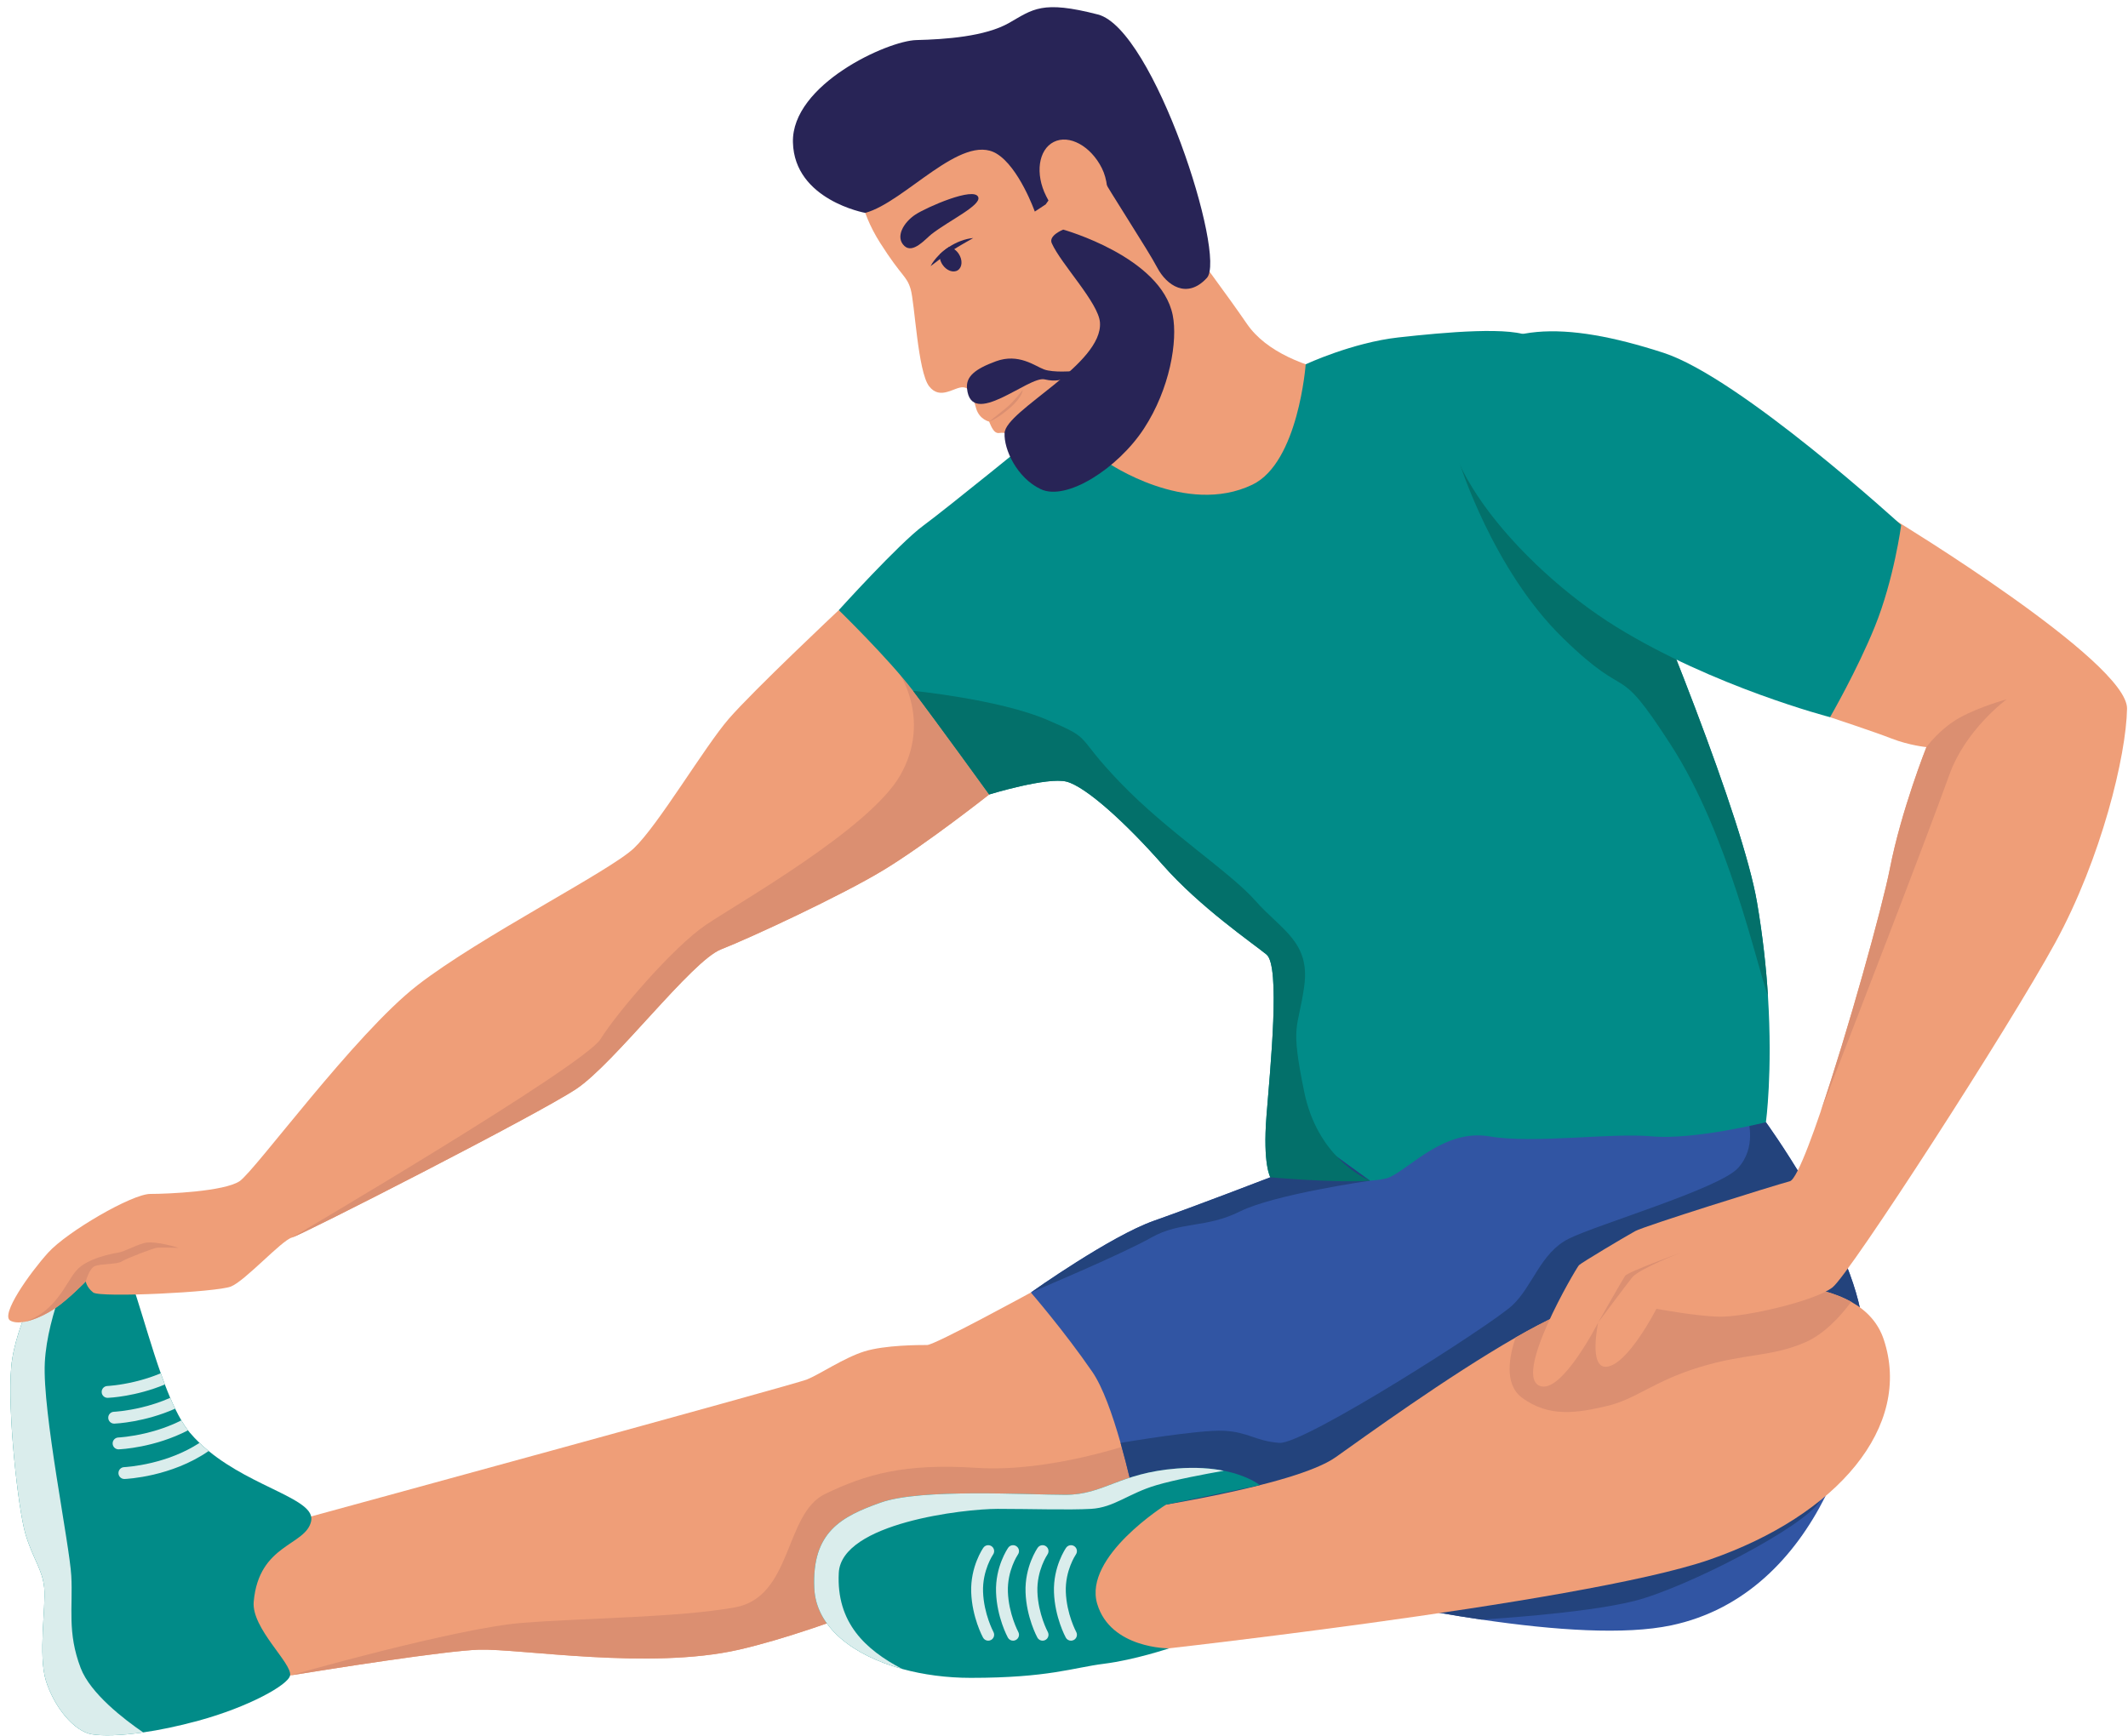 <?xml version="1.0" encoding="UTF-8"?><svg xmlns="http://www.w3.org/2000/svg" xmlns:xlink="http://www.w3.org/1999/xlink" height="657.7" preserveAspectRatio="xMidYMid meet" version="1.0" viewBox="110.3 193.7 806.0 657.7" width="806.0" zoomAndPan="magnify"><g><g id="change1_1"><path d="M 563.32 704.715 L 553.172 745.031 L 545.375 776.016 L 476.016 788.141 C 476.016 788.141 424.117 810.938 390.164 818.699 C 356.211 826.461 307.223 818.215 291.703 818.699 C 279.039 819.094 235.691 825.949 220.172 828.457 C 216.668 829.023 214.582 829.367 214.582 829.367 L 187.422 790.566 L 196.152 775.047 L 226.223 768.738 C 226.223 768.738 411.02 718.297 415.871 716.355 C 420.723 714.418 429.938 708.109 437.699 705.688 C 445.457 703.262 458.555 703.262 461.465 703.262 C 464.375 703.262 500.754 683.375 500.754 683.375 L 563.32 704.715" fill="#ef9e78"/></g><g id="change2_1"><path d="M 553.172 745.031 L 545.375 776.016 L 476.016 788.141 C 476.016 788.141 424.117 810.938 390.164 818.699 C 356.211 826.461 307.223 818.215 291.703 818.699 C 279.039 819.094 235.691 825.949 220.172 828.457 C 220.172 828.457 283.133 810.453 308.355 808.512 C 333.578 806.574 366.559 806.574 388.547 802.691 C 410.535 798.812 407.301 767.133 422.824 759.691 C 438.344 752.25 452.566 748.016 480.379 749.812 C 508.188 751.602 539.879 740.348 539.879 740.348 L 553.172 745.031" fill="#db8f71"/></g><g id="change3_1"><path d="M 228.164 769.926 C 226.223 779.41 208.332 778.441 206.391 800.535 C 205.508 810.637 221.027 823.855 220.172 828.457 C 219.512 832.02 204.449 840.418 185.48 845.59 C 177.656 847.727 170.605 849.16 164.539 850.035 C 155.887 851.285 149.227 851.398 145.168 850.766 C 138.27 849.688 130.727 840.203 127.707 830.5 C 124.691 820.801 127.707 802.477 127.062 795.363 C 126.414 788.25 122.75 784.367 119.949 774.883 C 117.145 765.398 113.051 728.32 114.559 711.508 C 116.066 694.691 128.574 673.566 128.574 673.566 C 128.574 673.566 133.195 671.586 138.715 670.039 C 144.566 668.402 151.43 667.254 154.871 669.473 C 159.367 672.371 164.473 694.961 171.195 713.98 C 171.699 715.418 172.219 716.832 172.742 718.223 C 173.402 719.965 174.082 721.656 174.773 723.281 C 175.387 724.707 176.004 726.078 176.637 727.387 C 177.402 728.969 178.184 730.449 178.988 731.816 C 179.805 733.207 180.645 734.469 181.504 735.59 C 181.75 735.91 181.996 736.215 182.246 736.512 C 183.395 737.863 184.602 739.141 185.863 740.348 C 186.98 741.426 188.141 742.449 189.328 743.426 C 206.488 757.508 229.855 761.656 228.164 769.926" fill="#018b88"/></g><g id="change4_1"><path d="M 164.539 850.035 C 155.887 851.285 149.227 851.398 145.168 850.766 C 138.27 849.688 130.727 840.203 127.707 830.5 C 124.691 820.801 127.707 802.477 127.062 795.363 C 126.414 788.25 122.75 784.367 119.949 774.883 C 117.145 765.398 113.051 728.32 114.559 711.508 C 116.066 694.691 128.574 673.566 128.574 673.566 C 128.574 673.566 133.195 671.586 138.715 670.039 C 138.715 670.039 128.246 691.137 127.277 709.891 C 126.309 728.645 136.652 778.766 137.301 790.73 C 137.949 802.691 135.684 812.07 140.859 825.648 C 144.547 835.332 157.441 845.184 164.539 850.035" fill="#daedec"/></g><g id="change4_2"><path d="M 176.637 727.387 C 165.109 732.527 154.219 733.027 153.629 733.051 L 153.539 733.051 C 152.34 733.051 151.344 732.102 151.301 730.895 C 151.25 729.656 152.211 728.613 153.449 728.562 C 153.539 728.559 157.938 728.352 163.965 726.902 C 167.23 726.117 170.977 724.965 174.773 723.281 C 175.387 724.707 176.004 726.078 176.637 727.387" fill="#daedec"/></g><g id="change4_3"><path d="M 172.742 718.223 C 161.746 722.797 151.703 723.262 151.137 723.281 L 151.047 723.281 C 149.848 723.281 148.855 722.336 148.809 721.125 C 148.758 719.887 149.723 718.844 150.957 718.797 C 151.043 718.789 155.445 718.586 161.473 717.133 C 164.426 716.422 167.773 715.41 171.195 713.98 C 171.699 715.418 172.219 716.832 172.742 718.223" fill="#daedec"/></g><g id="change1_2"><path d="M 484.965 494.695 C 484.965 494.695 460.98 513.613 444.973 523.312 C 428.969 533.016 394.531 549.02 383.375 553.387 C 372.219 557.75 343.117 596.555 328.566 606.254 C 314.016 615.953 224.715 661.492 220.836 662.57 C 216.953 663.648 203.156 678.953 197.77 681.109 C 192.379 683.266 148.188 685.422 145.602 683.375 C 143.016 681.328 142.797 679.172 142.797 679.172 C 142.797 679.172 136.332 685.855 131.242 689.309 C 127.945 691.543 123.434 693.762 119.598 694.469 C 117.504 694.859 115.617 694.797 114.234 694.047 C 110.309 691.922 121.457 676.102 128.574 668.238 C 135.688 660.383 160.258 646.027 167.234 646.027 C 174.207 646.027 195.184 645.059 201.004 641.23 C 206.82 637.402 244.656 585.398 268.422 566.969 C 292.188 548.535 341.176 523.801 350.391 515.066 C 359.605 506.34 377.07 476.75 386.285 466.082 C 395.5 455.41 427.996 424.852 427.996 424.852 L 477.953 450.559 L 478.48 453.859 L 484.965 494.695" fill="#ef9e78"/></g><g id="change5_1"><path d="M 743.273 809.484 C 725.773 813.164 699.34 811.41 671.375 807.285 C 660.246 805.648 648.875 803.633 637.73 801.438 C 615.281 797.012 593.746 791.855 576.938 787.551 C 556.789 782.383 543.434 778.441 543.434 778.441 C 543.434 778.441 539.965 758.773 534.727 740.348 C 531.652 729.551 527.977 719.184 524.031 713.445 C 513.363 697.926 500.754 683.375 500.754 683.375 C 500.754 683.375 500.754 683.375 500.758 683.371 C 501.219 683.043 530.953 661.988 547.312 656.215 C 563.805 650.395 591.453 639.723 591.453 639.723 L 607.105 624.984 L 658.43 576.668 L 773.695 616.957 L 779.16 618.863 C 779.16 618.863 786.145 628.469 794.039 641.863 C 798.379 649.215 802.984 657.719 806.863 666.395 C 810.91 675.449 814.164 684.699 815.48 693.059 C 815.738 694.719 815.926 696.344 816.023 697.926 C 817.965 728.969 799.688 797.605 743.273 809.484" fill="#3155a3"/></g><g id="change2_2"><path d="M 484.965 494.695 C 484.965 494.695 460.98 513.613 444.973 523.312 C 428.969 533.016 394.531 549.02 383.375 553.387 C 372.219 557.75 343.117 596.555 328.566 606.254 C 314.016 615.953 224.715 661.492 220.836 662.57 C 220.836 662.57 331.477 597.523 337.781 587.34 C 344.086 577.152 365.43 552.414 377.555 544.172 C 389.68 535.926 439.637 507.793 451.277 487.422 C 462.918 467.051 451.277 449.441 451.277 449.441 L 478.48 453.859 L 484.965 494.695" fill="#db8f71"/></g><g id="change1_3"><path d="M 561.867 287.766 C 561.867 287.766 575.336 305.797 582.562 316.367 C 597.434 338.137 642.703 338.137 642.703 338.137 L 621.363 397.852 L 550.227 427.602 L 496.621 388.152 L 504.047 360.988 L 561.867 287.766" fill="#ef9e78"/></g><g id="change6_1"><path d="M 794.039 641.863 L 792.742 644.57 L 746.664 699.383 L 663.445 763.406 L 576.938 787.551 C 556.789 782.383 543.434 778.441 543.434 778.441 C 543.434 778.441 539.965 758.773 534.727 740.348 C 535.234 740.262 564.516 735.277 573.82 735.758 C 583.207 736.242 585.633 739.602 594.848 740.348 C 604.062 741.094 675.363 695.5 683.125 688.227 C 690.883 680.949 693.797 668.34 704.465 663.004 C 715.137 657.668 761.215 644.086 768.488 636.324 C 775.766 628.566 772.371 617.895 772.371 617.895 L 773.695 616.957 L 779.16 618.863 C 779.16 618.863 786.145 628.469 794.039 641.863" fill="#23437c"/></g><g id="change6_2"><path d="M 815.48 693.059 L 800.504 691.621 L 794.039 679.941 L 806.863 666.395 C 810.91 675.449 814.164 684.699 815.48 693.059" fill="#23437c"/></g><g id="change6_3"><path d="M 799.773 762.129 C 794.191 772.012 748.602 795.418 729.203 800.27 C 709.801 805.117 671.375 807.285 671.375 807.285 C 660.246 805.648 648.875 803.633 637.73 801.438 L 637.531 800.754 L 682.152 781.352 L 766.551 752.25 C 766.551 752.25 805.352 752.25 799.773 762.129" fill="#23437c"/></g><g id="change3_2"><path d="M 779.16 618.863 C 779.16 618.863 751.996 625.656 735.992 624.219 C 719.984 622.781 691.367 627.109 674.395 624.219 C 657.418 621.324 644.32 636.324 636.562 639.723 C 635.062 640.379 632.449 640.781 629.219 641.008 C 615.746 641.934 591.453 639.723 591.453 639.723 C 591.453 639.723 588.543 634.871 589.996 616.441 C 591.453 598.008 595.332 559.691 589.996 555.324 C 584.66 550.961 564.777 537.379 550.711 521.375 C 536.645 505.367 521.609 491.785 514.332 489.848 C 507.059 487.906 484.965 494.695 484.965 494.695 C 484.965 494.695 465.344 467.535 456.129 455.41 C 446.914 443.285 427.996 424.852 427.996 424.852 C 427.996 424.852 450.793 399.633 460.008 392.84 C 469.227 386.051 504.043 357.68 504.043 357.68 L 529.789 368.926 C 529.789 368.926 559.441 389.441 584.66 377.32 C 602.121 368.926 604.844 331.715 604.844 331.715 C 604.844 331.715 622.496 323.48 639.957 321.539 C 657.418 319.602 683.609 317.176 690.398 321.539 C 692.773 323.066 702.941 343.859 715.504 372.305 C 738.824 425.09 770.406 504.23 775.766 535.441 C 777.988 548.391 779.266 560.426 779.934 571.094 C 781.746 599.98 779.16 618.863 779.16 618.863" fill="#018b88"/></g><g id="change1_4"><path d="M 435.566 262.695 C 435.566 262.695 435.383 272.711 443.695 285.77 C 452.008 298.828 453.656 298.051 455.207 303.211 C 456.758 308.367 457.93 334.488 462.199 340.02 C 466.469 345.547 471.859 340.133 475.148 340.434 C 478.438 340.734 478.766 344.535 480.078 348.617 C 481.391 352.695 484.965 353.43 484.965 353.43 C 484.965 353.43 486.094 356.699 487.426 357.469 C 488.758 358.238 489.098 357.191 491.672 357.965 C 494.242 358.738 500.352 368.93 500.352 368.93 L 519.652 361.953 L 553.992 309.395 L 548.98 278.703 L 526.465 246.164 L 492.262 236.188 L 465.867 238.98 L 435.566 262.695" fill="#ef9e78"/></g><g id="change7_1"><path d="M 438.023 274.352 C 438.023 274.352 411.176 269.527 410.629 247.629 C 410.082 225.73 446.434 209.148 457.383 208.879 C 468.328 208.605 483.414 207.57 492.508 202.379 C 501.598 197.188 504.938 193.711 526.137 199.188 C 547.34 204.664 574.969 290.754 567.422 298.984 C 559.871 307.219 552.133 301.816 548.586 295.039 C 545.035 288.262 531.398 267.605 526.289 258.461 C 521.18 249.316 506.367 271.133 506.367 271.133 L 502.242 273.855 C 502.242 273.855 496.258 257.012 487.742 251.895 C 474.504 243.941 453 270.32 438.023 274.352" fill="#282456"/></g><g id="change1_5"><path d="M 527.617 257.363 C 531.855 265.758 529.547 279.363 523.73 282.301 C 517.91 285.234 510.777 276.395 506.543 267.996 C 502.305 259.602 503.59 250.418 509.41 247.48 C 515.23 244.543 523.379 248.969 527.617 257.363" fill="#ef9e78"/></g><g id="change7_2"><path d="M 490.797 357.754 C 490.465 363.961 495.496 374.762 504.492 379.023 C 514.254 383.648 533.746 371.125 543.586 356.062 C 553.426 340.996 556.434 322.789 554.477 313.098 C 550.023 290.996 513.004 280.691 513.004 280.691 C 513.004 280.691 507.352 282.895 508.664 285.844 C 512.18 293.742 526.348 308.371 526.918 315.836 C 528.137 331.727 491.258 349.086 490.797 357.754" fill="#282456"/></g><g id="change7_3"><path d="M 476.566 340.863 C 476.129 336.367 479.543 333.512 487.5 330.582 C 496.141 327.398 502.301 332.398 505.766 333.664 C 509.23 334.934 516.711 334.32 516.711 334.32 C 516.711 334.32 514.184 339.391 505.93 337.422 C 499.992 336.008 478.07 356.41 476.566 340.863" fill="#282456"/></g><g id="change2_3"><path d="M 484.965 353.43 C 484.965 353.43 488.023 352.438 492.859 348.215 C 497.695 343.992 497.66 341.445 497.66 341.445 C 497.66 341.445 494.051 346.117 491.691 348.008 C 489.121 350.07 484.965 353.43 484.965 353.43" fill="#db8f71"/></g><g id="change7_4"><path d="M 452.84 286.875 C 449.273 283.512 452.516 277.953 457.043 274.98 C 461.145 272.289 479.32 264.246 480.828 268.398 C 481.957 271.516 469.805 277.223 463.164 282.379 C 460.918 284.125 456.117 289.969 452.84 286.875" fill="#282456"/></g><g id="change7_5"><path d="M 478.922 283.875 C 477.484 284.75 476.051 285.477 474.676 286.316 C 473.672 286.887 472.691 287.492 471.727 288.109 C 471.352 288.352 470.977 288.594 470.605 288.84 C 469.27 289.707 467.969 290.633 466.676 291.586 C 466.562 291.664 466.453 291.746 466.344 291.828 C 465.16 292.695 463.984 293.602 462.773 294.535 C 463.531 293.035 464.594 291.723 465.754 290.527 C 465.914 290.359 466.078 290.195 466.25 290.035 C 467.285 289.035 468.414 288.133 469.617 287.344 L 469.695 287.293 C 471.066 286.395 472.527 285.621 474.066 285.043 C 475.617 284.426 477.262 284.035 478.922 283.875" fill="#282456"/></g><g id="change7_6"><path d="M 473.43 289.863 C 474.949 292.168 474.801 294.945 473.098 296.07 C 471.391 297.195 468.777 296.242 467.258 293.938 C 466.809 293.262 466.504 292.539 466.344 291.828 C 466.203 291.211 466.172 290.598 466.25 290.035 C 467.285 289.035 468.414 288.133 469.617 287.344 L 469.695 287.293 C 470.379 287.383 471.074 287.664 471.727 288.109 C 472.363 288.547 472.949 289.137 473.43 289.863" fill="#282456"/></g><g id="change1_6"><path d="M 757.816 784.586 C 709.316 801.398 535.676 820.152 535.676 820.152 L 500.754 796.227 L 500.754 776.18 L 540.879 765.52 C 540.879 765.52 600.668 756.777 616.188 745.781 C 626.895 738.195 658.539 715.223 684.355 700.426 C 695.953 693.777 706.379 688.781 713.195 687.578 C 731.125 684.418 785.688 672.496 811.461 686.91 C 817.297 690.172 821.66 694.785 823.781 701.16 C 834.777 734.141 806.32 767.77 757.816 784.586" fill="#ef9e78"/></g><g id="change4_4"><path d="M 181.504 735.59 C 168.863 742.176 155.941 742.77 155.297 742.789 C 155.266 742.797 155.238 742.797 155.207 742.797 C 154.008 742.797 153.012 741.848 152.965 740.637 C 152.918 739.395 153.879 738.355 155.117 738.305 C 155.203 738.301 159.605 738.094 165.629 736.645 C 169.629 735.684 174.34 734.172 178.988 731.816 C 179.805 733.207 180.645 734.469 181.504 735.59" fill="#daedec"/></g><g id="change4_5"><path d="M 189.328 743.426 C 175.227 753.215 158.238 753.992 157.496 754.023 L 157.406 754.023 C 156.207 754.023 155.215 753.074 155.168 751.867 C 155.117 750.629 156.082 749.586 157.316 749.535 C 157.402 749.531 161.805 749.324 167.832 747.875 C 173.18 746.586 179.816 744.316 185.863 740.348 C 186.98 741.426 188.141 742.449 189.328 743.426" fill="#daedec"/></g><g id="change3_3"><path d="M 553.078 818.191 C 553.078 818.191 540.039 822.578 528.398 824.035 C 516.758 825.488 507.543 829.367 477.953 829.367 C 468.965 829.367 460.059 828.207 451.988 825.984 C 451.984 825.984 451.984 825.98 451.98 825.98 C 433.492 820.895 419.395 810.27 418.723 795.418 C 417.754 774.074 428.969 768.254 444.004 762.922 C 459.039 757.586 499.297 760.012 513.848 760.012 C 528.398 760.012 534.219 751.766 556.059 750.051 C 563.289 749.48 569.176 749.98 573.82 750.906 C 583.199 752.773 587.488 756.371 587.488 756.371 L 551.973 763.723 C 551.973 763.723 520.539 783.383 525.875 801.328 C 530.938 818.352 553.078 818.191 553.078 818.191" fill="#018b88"/></g><g id="change2_4"><path d="M 811.461 686.91 C 807.531 692.219 801.387 699.059 794.039 702.25 C 781.109 707.871 771.398 706.332 753.938 711.684 C 736.477 717.031 730.012 723.793 718.926 726.383 C 707.844 728.969 697.027 730.906 686.68 723.148 C 679.809 717.992 682.062 707.137 684.355 700.426 C 695.953 693.777 706.379 688.781 713.195 687.578 C 731.125 684.418 785.688 672.496 811.461 686.91" fill="#db8f71"/></g><g id="change4_6"><path d="M 573.82 750.906 C 566.66 752.168 555.219 754.324 548.285 756.371 C 537.613 759.523 532.277 764.859 523.547 765.344 C 514.816 765.828 500.754 765.344 488.141 765.344 C 475.531 765.344 428.969 770.668 427.996 789.59 C 427.027 808.512 438.129 818.711 451.98 825.98 C 433.492 820.895 419.395 810.27 418.723 795.418 C 417.754 774.074 428.969 768.254 444.004 762.922 C 459.039 757.586 499.297 760.012 513.848 760.012 C 528.398 760.012 534.219 751.766 556.059 750.051 C 563.289 749.48 569.176 749.98 573.82 750.906" fill="#daedec"/></g><g id="change1_7"><path d="M 915.938 462.199 C 915.617 479.984 906.238 518.785 888.777 550.801 C 871.316 582.812 810.914 676.324 804.383 681.434 C 797.848 686.547 771.523 692.727 761.484 692.535 C 752.688 692.371 737.688 689.539 737.688 689.539 C 737.688 689.539 726.785 710.992 718.691 711.508 C 712.016 711.93 715.52 695.262 715.637 694.715 C 715.289 695.395 702.305 720.754 694.117 718.941 C 682.32 716.34 707.375 673.996 708.348 673.027 C 709.316 672.059 726.129 662.031 729.688 660.094 C 733.242 658.152 781.746 642.953 788.215 641.23 C 788.961 641.031 789.984 639.594 791.215 637.16 L 791.215 637.156 L 791.219 637.156 C 791.219 637.152 791.219 637.148 791.223 637.141 C 793.523 632.609 796.539 624.664 799.852 614.953 C 810.148 584.727 823.262 537.379 826.137 522.668 C 830.43 500.68 839.949 476.75 839.949 476.75 C 839.949 476.75 833.43 476.105 826.801 473.52 C 820.172 470.93 803.453 465.41 803.453 465.41 L 799.531 441.504 L 811.496 397.852 L 828.148 390.812 C 828.148 390.812 916.262 444.414 915.938 462.199" fill="#ef9e78"/></g><g id="change4_7"><path d="M 515.949 815.285 C 515.156 815.285 514.387 814.863 513.977 814.113 C 513.809 813.805 509.84 806.426 509.504 796.953 C 509.156 787.258 513.906 780.352 514.109 780.062 C 514.82 779.047 516.223 778.801 517.238 779.512 C 518.25 780.223 518.5 781.617 517.793 782.633 C 517.73 782.723 513.699 788.676 513.988 796.793 C 514.289 805.219 517.887 811.898 517.922 811.965 C 518.516 813.055 518.113 814.418 517.023 815.012 C 516.684 815.195 516.312 815.285 515.949 815.285" fill="#daedec"/></g><g id="change4_8"><path d="M 505.188 815.285 C 504.395 815.285 503.621 814.863 503.215 814.113 C 503.047 813.805 499.078 806.426 498.738 796.953 C 498.391 787.258 503.145 780.352 503.348 780.062 C 504.059 779.047 505.457 778.801 506.473 779.512 C 507.488 780.223 507.734 781.617 507.027 782.633 C 506.969 782.723 502.938 788.676 503.227 796.793 C 503.527 805.219 507.121 811.898 507.156 811.965 C 507.75 813.055 507.352 814.418 506.262 815.012 C 505.922 815.195 505.551 815.285 505.188 815.285" fill="#daedec"/></g><g id="change4_9"><path d="M 494.012 815.285 C 493.215 815.285 492.445 814.863 492.039 814.113 C 491.871 813.805 487.898 806.426 487.562 796.953 C 487.215 787.258 491.969 780.352 492.172 780.062 C 492.883 779.047 494.281 778.801 495.297 779.512 C 496.312 780.223 496.559 781.617 495.852 782.633 C 495.793 782.723 491.762 788.676 492.051 796.793 C 492.352 805.168 495.945 811.898 495.98 811.969 C 496.574 813.059 496.172 814.422 495.082 815.012 C 494.742 815.195 494.371 815.285 494.012 815.285" fill="#daedec"/></g><g id="change4_10"><path d="M 484.598 815.285 C 483.805 815.285 483.035 814.863 482.629 814.113 C 482.457 813.805 478.488 806.426 478.152 796.953 C 477.805 787.258 482.559 780.352 482.758 780.062 C 483.469 779.047 484.871 778.801 485.887 779.512 C 486.902 780.223 487.148 781.617 486.441 782.633 C 486.383 782.723 482.352 788.676 482.641 796.793 C 482.938 805.168 486.535 811.898 486.57 811.969 C 487.16 813.059 486.758 814.422 485.672 815.012 C 485.328 815.195 484.961 815.285 484.598 815.285" fill="#daedec"/></g><g id="change2_5"><path d="M 715.641 694.703 C 715.641 694.703 724.836 678.523 725.809 677.07 C 726.777 675.613 746.77 668.34 746.77 668.34 C 746.77 668.34 731.09 674.43 728.5 677.66 C 725.914 680.895 715.641 694.703 715.641 694.703" fill="#db8f71"/></g><g id="change6_4"><path d="M 629.219 641.008 C 629.219 641.008 592.906 646.188 579.973 652.656 C 567.039 659.121 557.34 656.32 546.344 662.57 C 535.438 668.773 501.289 683.145 500.758 683.371 C 501.219 683.043 530.953 661.988 547.312 656.215 C 563.805 650.395 591.453 639.723 591.453 639.723 L 607.105 624.984 L 629.219 641.008" fill="#23437c"/></g><g id="change2_6"><path d="M 177.938 666.453 C 177.938 666.453 170.82 666.238 169.527 666.453 C 168.234 666.668 157.887 670.547 156.379 671.625 C 154.871 672.703 148.402 672.488 146.246 673.352 C 144.094 674.215 142.797 679.172 142.797 679.172 C 142.797 679.172 136.332 685.855 131.242 689.309 C 127.945 691.543 123.434 693.762 119.598 694.469 C 131.75 690.578 135.254 679.387 139.387 674.859 C 143.52 670.332 152.93 668.609 155.168 668.238 C 157.398 667.871 160.477 666.02 164.539 664.727 C 168.605 663.434 177.938 666.453 177.938 666.453" fill="#db8f71"/></g><g id="change8_1"><path d="M 629.219 641.008 C 615.746 641.934 591.453 639.723 591.453 639.723 C 591.453 639.723 588.543 634.871 589.996 616.441 C 591.453 598.008 595.332 559.691 589.996 555.324 C 584.66 550.961 564.777 537.379 550.711 521.375 C 536.645 505.367 521.609 491.785 514.332 489.848 C 507.059 487.906 484.965 494.695 484.965 494.695 C 484.965 494.695 465.344 467.535 456.129 455.41 C 456.129 455.41 488.789 458.645 506.895 466.402 C 525.004 474.164 516.641 471.578 534.727 490.332 C 552.812 509.086 576.094 523.961 585.793 534.953 C 595.492 545.949 606.613 550.477 604.289 567.289 C 601.961 584.105 598.855 580.871 604.289 607.387 C 609.188 631.289 625.961 639.602 629.219 641.008" fill="#03706a"/></g><g id="change8_2"><path d="M 779.934 571.094 C 779.93 571.09 779.93 571.09 779.93 571.086 C 775.523 558.707 764.934 509.734 743.273 476.105 C 721.605 442.477 728.719 461.23 702.203 435.363 C 675.688 409.492 663.078 368.926 663.078 368.926 L 715.504 372.305 C 738.824 425.09 770.406 504.23 775.766 535.441 C 777.988 548.391 779.266 560.426 779.934 571.094" fill="#03706a"/></g><g id="change3_4"><path d="M 661.781 337.062 C 645.727 361.973 685.551 408.359 722.41 431.156 C 759.273 453.953 803.453 465.41 803.453 465.41 C 803.453 465.41 813.703 447.648 820.387 431.156 C 827.664 413.211 830.395 392.605 830.395 392.605 C 830.395 392.605 769.406 336.793 740.355 327.359 C 703.012 315.234 675.848 315.234 661.781 337.062" fill="#018b88"/></g><g id="change2_7"><path d="M 791.215 637.156 L 791.219 637.156 C 791.215 637.16 791.215 637.16 791.215 637.16 L 791.215 637.156" fill="#db8f71"/></g><g id="change2_8"><path d="M 870.336 458.648 C 869.898 458.977 854.734 470.258 848.684 487.098 C 839.871 511.613 813.609 579.496 799.852 614.953 C 810.148 584.727 823.262 537.379 826.137 522.668 C 830.43 500.68 839.949 476.75 839.949 476.75 C 839.949 476.75 845.125 469.59 852.887 465.41 C 860.523 461.297 870.047 458.723 870.336 458.648" fill="#db8f71"/></g></g></svg>